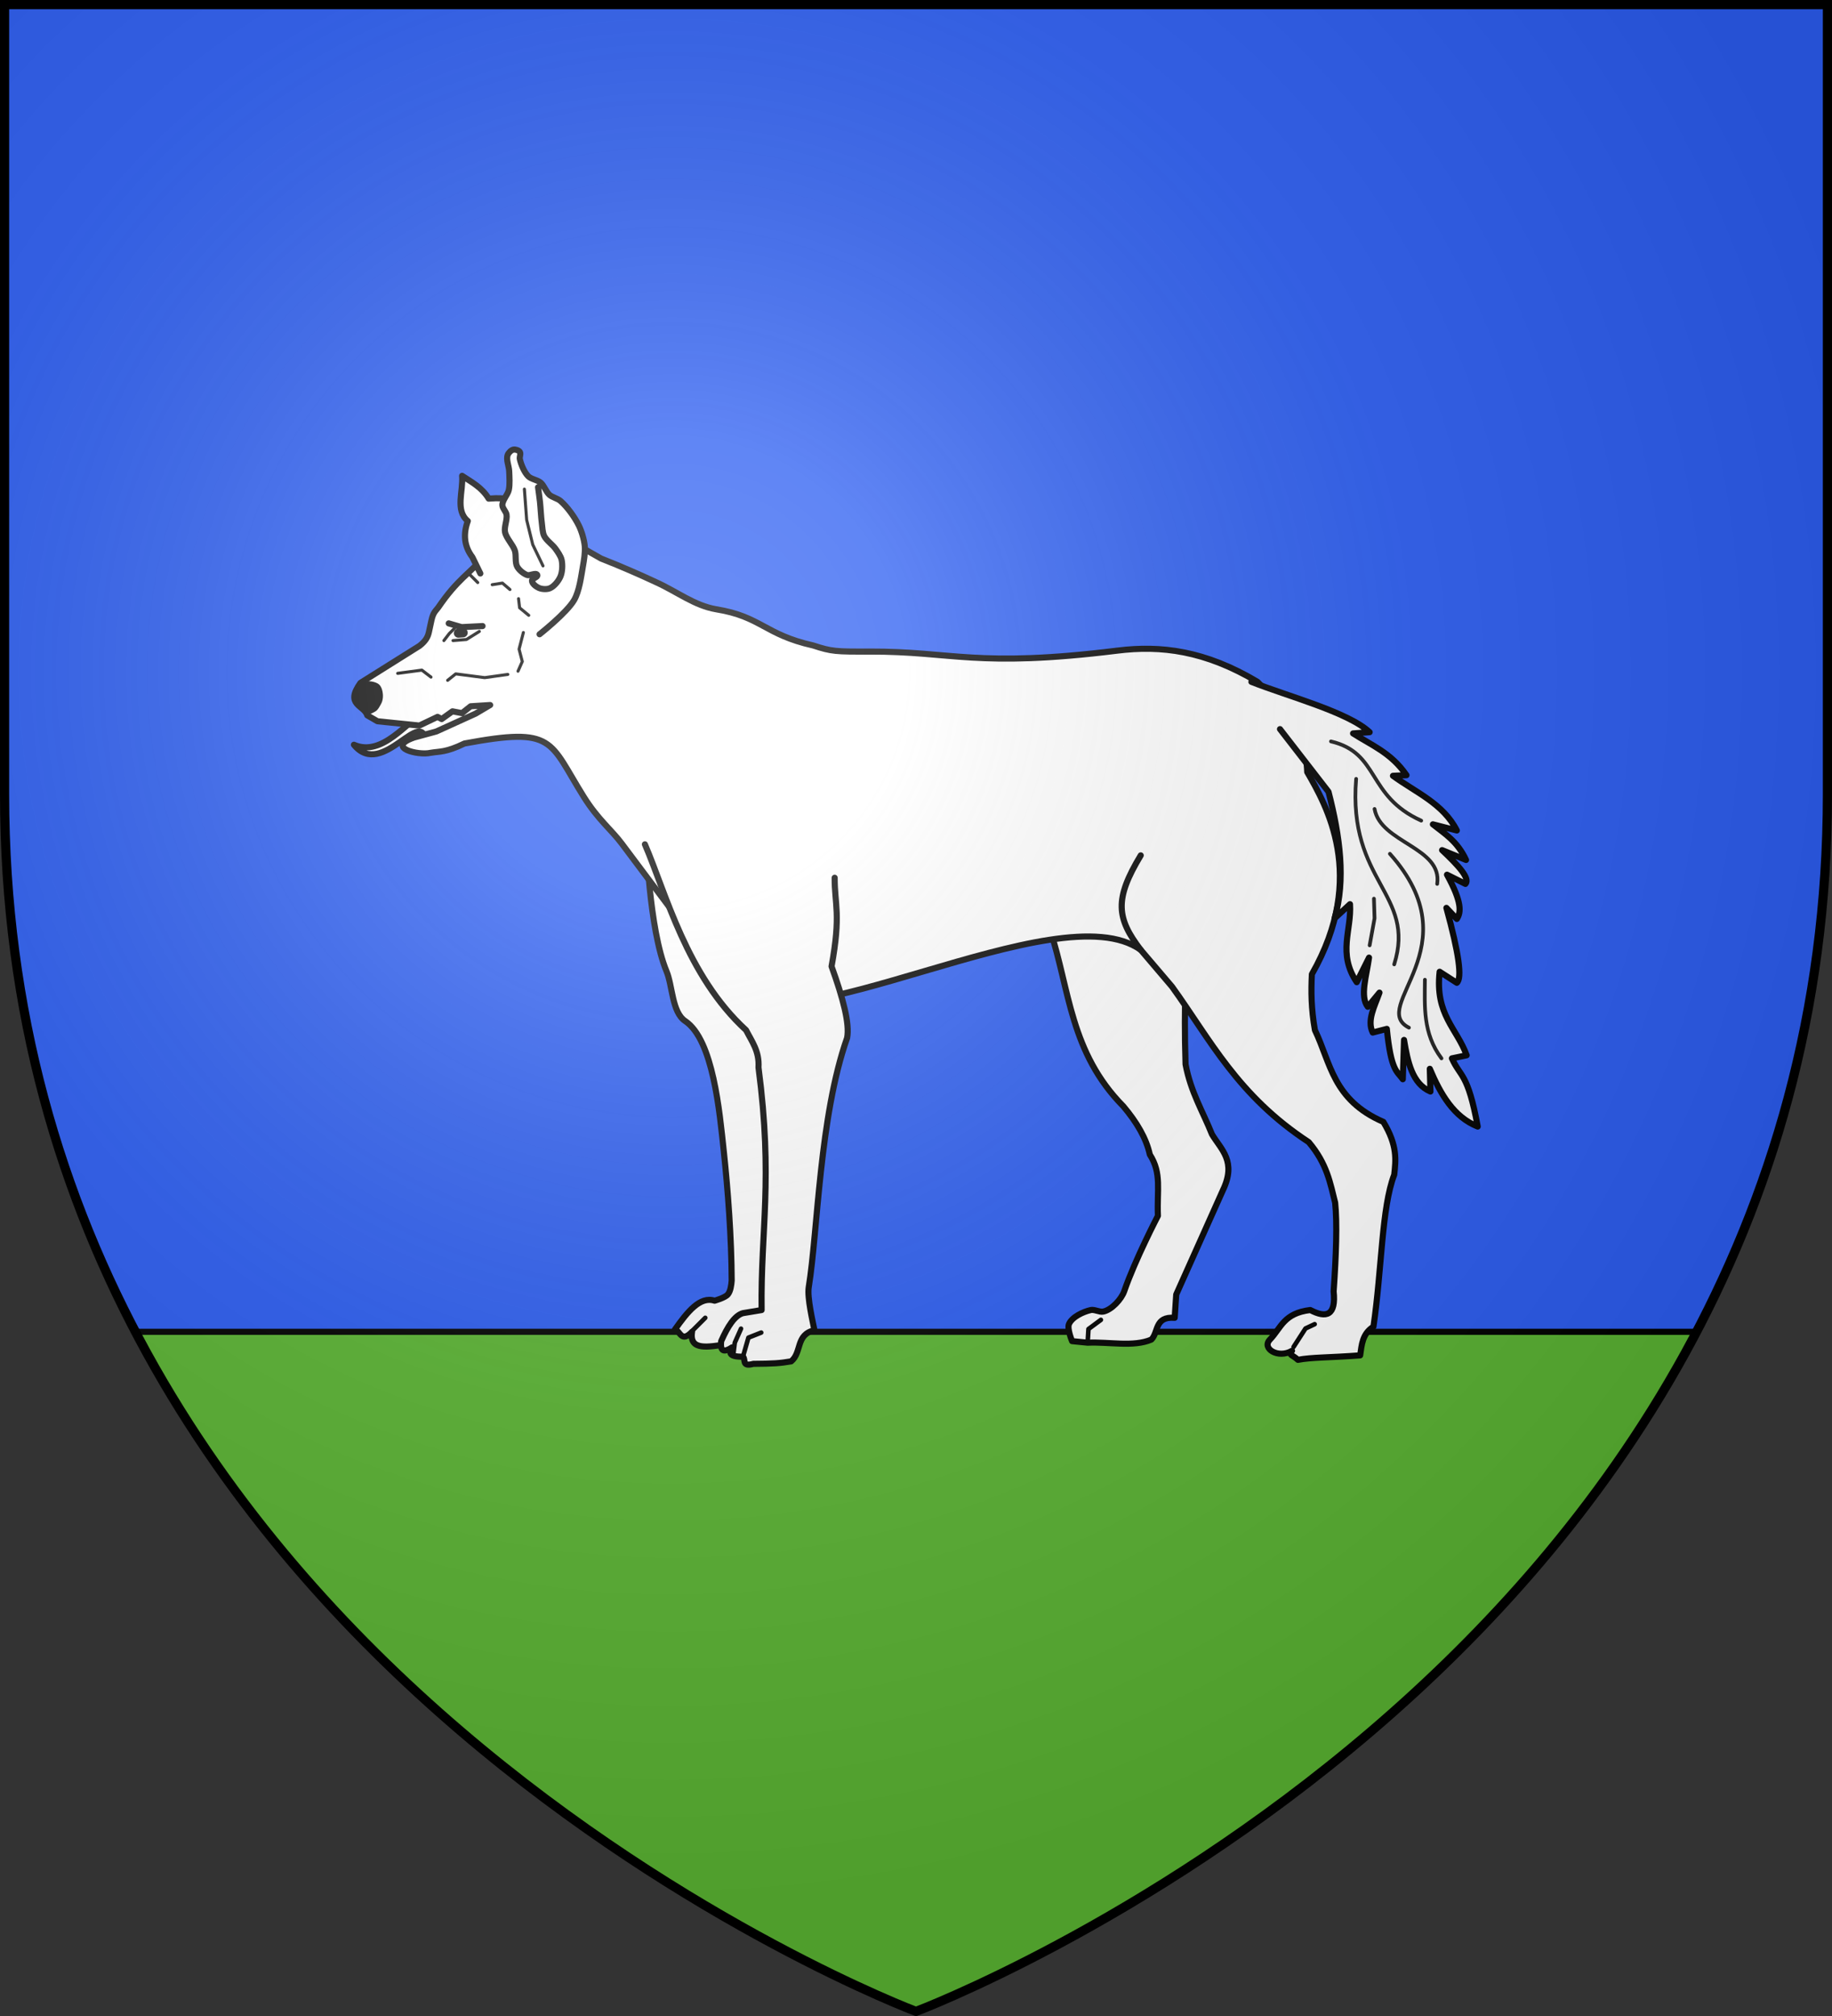 <?xml version="1.0" encoding="UTF-8" standalone="no"?>
<svg
   xmlns:dc="http://purl.org/dc/elements/1.1/"
   xmlns:cc="http://creativecommons.org/ns#"
   xmlns:rdf="http://www.w3.org/1999/02/22-rdf-syntax-ns#"
   xmlns:svg="http://www.w3.org/2000/svg"
   xmlns="http://www.w3.org/2000/svg"
   xmlns:xlink="http://www.w3.org/1999/xlink"
   xmlns:sodipodi="http://sodipodi.sourceforge.net/DTD/sodipodi-0.dtd"
   xmlns:inkscape="http://www.inkscape.org/namespaces/inkscape"
   width="600"
   height="660"
   viewBox="0 0 600 660"
   id="svg2"
   sodipodi:version="0.32"
   inkscape:version="0.46"
   sodipodi:docname="Blason_ville_fr_Loupian-A_(Hérault).svg"
   inkscape:output_extension="org.inkscape.output.svg.inkscape"
   version="1.0">
  <rect x="0" y="0" width="600" height="660" fill="#333333" stroke="none"/>
  <sodipodi:namedview
     inkscape:window-height="977"
     inkscape:window-width="1280"
     inkscape:pageshadow="2"
     inkscape:pageopacity="0.0"
     guidetolerance="10.0"
     gridtolerance="10.0"
     objecttolerance="10.0"
     borderopacity="1.0"
     bordercolor="#666666"
     pagecolor="#ffffff"
     id="base"
     showgrid="false"
     inkscape:zoom="1.1863636"
     inkscape:cx="300"
     inkscape:cy="330"
     inkscape:window-x="-4"
     inkscape:window-y="-4"
     inkscape:current-layer="layer3"
     inkscape:object-nodes="true"
     inkscape:window-maximized="1" />
  <defs
     id="defs4">
    <radialGradient
       id="Gradient1"
       gradientUnits="userSpaceOnUse"
       cx="-80"
       cy="-80"
       r="405">
      <stop
         style="stop-color:#fff;stop-opacity:0.31"
         offset="0"
         id="stop7" />
      <stop
         style="stop-color:#fff;stop-opacity:0.25"
         offset="0.19"
         id="stop9" />
      <stop
         style="stop-color:#6b6b6b;stop-opacity:0.125"
         offset="0.6"
         id="stop11" />
      <stop
         style="stop-color:#000;stop-opacity:0.125"
         offset="1"
         id="stop13" />
    </radialGradient>
    <clipPath
       id="shield_cut">
      <path
         id="shield"
         d="M -298.5,-298.5 L 298.5,-298.5 L 298.5,-40 C 298.5,246.31 0,358.5 0,358.5 C 0,358.5 -298.5,246.31 -298.5,-40 L -298.5,-298.5 z" />
    </clipPath>
  </defs>
  <g
     id="layer4"
     inkscape:label="Fond écu"
     inkscape:groupmode="layer"
     transform="translate(300,300)">
    <use
       xlink:href="#shield"
       id="use18"
       style="fill:#2b5df2"
       x="0"
       y="0"
       width="600"
       height="660" />
    <path
       style="fill:#5ab532;fill-opacity:1;fill-rule:nonzero;stroke:#000000;stroke-width:2;stroke-linecap:round;stroke-linejoin:round;stroke-miterlimit:4;stroke-opacity:1.0"
       d="M 44.344 436 C 126.917 593.438 300 658.5 300 658.5 C 300 658.5 473.083 593.438 555.656 436 L 44.344 436 z "
       transform="translate(-300,-300)"
       id="rect4058" />
  </g>
  <g
     id="layer3"
     inkscape:label="Meubles"
     inkscape:groupmode="layer"
     transform="translate(300,300)">
    <g
       id="g4099">
      <path
         sodipodi:nodetypes="cccccc"
         id="path4022"
         d="M -184.091,-56.182 C -174.654,-44.615 -161.518,-69.856 -160.392,-56.442 L -125.514,-69.695 L -133.885,-74.23 L -160.833,-66.905 C -166.538,-64.137 -174.706,-52.058 -184.091,-56.182 z"
         style="fill:#ffffff;fill-opacity:1;fill-rule:nonzero;stroke:#000000;stroke-width:2;stroke-linecap:round;stroke-linejoin:round;stroke-miterlimit:4;stroke-dasharray:none;stroke-opacity:1" />
      <path
         sodipodi:nodetypes="ccccssssccccccccc"
         id="path3999"
         d="M 43.994,4.67 C 50.352,24.093 50.454,44.48 67.92,62.194 C 72.357,67.455 75.435,72.715 76.574,77.976 C 80.546,84.147 78.871,89.605 79.232,98.033 C 79.232,98.033 71.803,112.281 68.209,122.688 C 67.294,125.338 64.053,128.851 61.302,129.392 C 60.094,129.629 58.43,128.61 57.229,128.883 C 54.751,129.446 51.115,131.133 50.102,133.464 C 49.422,135.03 51.121,139.064 51.121,139.064 L 56.211,139.573 C 63.168,139.234 71.214,141.072 77.083,138.555 C 79.512,136.098 78.055,130.92 84.719,131.428 L 85.228,123.792 L 100.5,89.684 C 105.055,80.197 99.95,76.393 96.937,71.358 C 93.947,63.862 90.016,57.62 88.283,48.45 C 87.645,27.93 88.589,17.692 88.792,2.633"
         style="fill:#ffffff;fill-opacity:1;fill-rule:nonzero;stroke:#000000;stroke-width:2;stroke-linecap:round;stroke-linejoin:round;stroke-miterlimit:4;stroke-dasharray:none;stroke-opacity:1" />
      <path
         sodipodi:nodetypes="cssscssccccccc"
         id="path3997"
         d="M -88.381,-25.838 C -88.381,-25.838 -87.472,4.167 -81.71,17.978 C -79.701,22.795 -79.937,31.362 -75.601,34.268 C -66.427,40.419 -64.337,63.9 -62.947,76.957 C -61.615,89.482 -60.417,105.183 -60.366,119.21 C -60.473,120.633 -60.718,122.702 -61.638,123.792 C -62.564,124.888 -65.965,125.828 -65.965,125.828 C -70.719,124.279 -74.861,129.453 -78.947,135.246 C -77.18,135.734 -76.919,139.735 -73.347,136.01 C -74.365,142.407 -67.855,140.896 -61.893,140.082 L -50.693,136.264 L -44.075,132.191 L -42.803,44.632 L -57.311,1.361"
         style="fill:#ffffff;fill-opacity:1;fill-rule:nonzero;stroke:#000000;stroke-width:2;stroke-linecap:round;stroke-linejoin:round;stroke-miterlimit:4;stroke-dasharray:none;stroke-opacity:1" />
      <path
         sodipodi:nodetypes="cccsccccccccccccccccccsscccccccsccccccccccssccccc"
         id="path3938"
         d="M -118.534,-125.906 L -136.69,-121.156 C -137.976,-120.783 -139.493,-119.809 -141.44,-117.781 C -146.265,-112.144 -150.117,-110.433 -156.472,-101.125 C -157.138,-100.148 -158.104,-99.675 -158.69,-96.938 L -159.534,-93.031 C -159.877,-91.429 -160.681,-90.053 -162.597,-88.562 L -181.94,-76.438 C -187.172,-69.151 -180.735,-69.169 -179.722,-65.812 L -176.378,-63.875 L -162.659,-62.469 L -156.69,-65.312 L -155.347,-64.594 L -151.815,-67.125 L -148.69,-66.531 L -145.847,-68.781 L -139.472,-69.188 L -144.222,-66.375 L -157.097,-60.531 L -164.347,-58.562 C -173.835,-55.239 -162.967,-52.604 -159.034,-53.531 C -155.915,-54.07 -154.07,-53.596 -147.878,-56.594 C -118.084,-62.114 -120.318,-57.514 -108.753,-39.062 C -104.182,-31.77 -99.705,-28.282 -96.378,-23.844 L -60.815,23.594 C -42.803,44.632 46.494,-8.531 73.605,10.976 L 83.841,23 C 96.432,40.437 105.286,58.618 128.622,73.906 C 134.662,81.05 135.656,87.342 137.278,93.75 C 137.963,100.434 137.622,110.749 136.778,122.781 C 137.603,130.714 134.414,131.646 129.122,128.875 C 120.375,129.932 119.613,134.702 115.903,138.562 C 113.126,141.452 118.583,144.897 123.153,142.219 C 121.574,143.467 123.358,143.554 125.091,145.188 C 129.328,144.341 135.381,144.471 145.466,143.719 C 145.991,140.278 146.121,136.706 149.82,134.323 C 152.589,115.473 152.492,95.276 156.622,84.594 C 157.144,79.801 157.763,75.06 153.06,67.281 C 136.51,60.108 135.82,47.98 130.653,37.25 C 129.407,30.234 129.379,24.433 129.653,18.938 C 147.973,-13.164 134.218,-36.656 128.122,-47.25 C 127.785,-58.944 120.518,-68.12 111.841,-76.781 C 94.589,-87.07 80.201,-88.761 65.966,-87 C 19.625,-81.268 12.16,-86.782 -15.315,-86.688 C -26.286,-86.65 -27.568,-86.692 -33.69,-88.688 C -49.602,-92.248 -50.699,-98.153 -65.44,-100.531 C -72.638,-101.758 -78.166,-106.263 -85.284,-109.469 C -89.508,-111.45 -96.421,-114.524 -103.159,-117.156 L -118.534,-125.906 z"
         style="fill:#ffffff;fill-opacity:1;fill-rule:nonzero;stroke:#000000;stroke-width:2;stroke-linecap:round;stroke-linejoin:round;stroke-miterlimit:4;stroke-dasharray:none;stroke-opacity:1" />
      <path
         sodipodi:nodetypes="cccsccccccccccs"
         id="path3940"
         d="M -26.639,-12.639 C -26.671,-3.785 -24.501,-0.805 -27.657,16.378 C -23.903,26.755 -21.66,35.244 -22.566,39.795 C -31.632,65.586 -32.143,102.969 -35.129,121.394 C -35.684,124.821 -33.788,132.755 -33.257,135.5 C -39.482,136.887 -37.303,142.754 -40.893,145.682 C -44.557,146.306 -46.695,146.453 -53.28,146.494 C -57.216,147.584 -55.669,145.019 -56.674,144.155 C -61.479,144.222 -61.191,142.761 -60.237,141.1 C -62.706,142.727 -64.244,142.679 -63.801,139.064 C -61.677,134.245 -59.379,130.646 -56.674,129.901 L -50.565,128.883 C -50.904,102.411 -46.746,86.433 -51.583,49.468 C -51.254,44.131 -53.785,40.938 -55.656,37.25 C -75.15,19.373 -81.868,-7.557 -88.79,-23.584"
         style="fill:#ffffff;fill-opacity:1;fill-rule:nonzero;stroke:#000000;stroke-width:2;stroke-linecap:round;stroke-linejoin:round;stroke-miterlimit:4;stroke-dasharray:none;stroke-opacity:1" />
      <path
         sodipodi:nodetypes="ccccccc"
         id="path3946"
         d="M -142.685,-112.255 L -145.297,-117.603 C -148.134,-121.361 -148.257,-125.329 -146.79,-129.418 C -151.046,-132.954 -148.226,-139.212 -148.655,-144.219 C -145.503,-142.149 -142.153,-140.407 -139.949,-136.757 C -133.241,-137.314 -132.714,-136.017 -129.128,-135.637 L -124.278,-117.727"
         style="fill:#ffffff;fill-opacity:1;fill-rule:nonzero;stroke:#000000;stroke-width:2;stroke-linecap:round;stroke-linejoin:round;stroke-miterlimit:4;stroke-dasharray:none;stroke-opacity:1" />
      <path
         sodipodi:nodetypes="csssssssssssssssssssssssssssssss"
         id="path3948"
         d="M -123.283,-92.355 C -123.283,-92.355 -114.351,-99.412 -111.964,-103.548 C -110.268,-106.488 -109.691,-111.151 -109.104,-114.493 C -108.754,-116.486 -108.289,-119.195 -108.482,-121.21 C -108.685,-123.337 -109.517,-126.138 -110.472,-128.05 C -111.806,-130.721 -114.189,-134.052 -116.442,-136.01 C -117.375,-136.821 -119.125,-137.18 -120.049,-138 C -121.149,-138.976 -121.796,-141.02 -122.91,-141.98 C -123.958,-142.885 -126.045,-143.105 -127.014,-144.095 C -128.322,-145.43 -129.329,-147.871 -129.75,-149.692 C -129.91,-150.382 -129.341,-151.476 -129.75,-152.055 C -130.139,-152.604 -131.206,-152.939 -131.865,-152.801 C -132.614,-152.645 -133.458,-151.775 -133.73,-151.06 C -134.303,-149.554 -133.291,-147.322 -133.233,-145.712 C -133.167,-143.884 -132.974,-141.405 -133.357,-139.617 C -133.697,-138.032 -135.482,-136.264 -135.471,-134.642 C -135.465,-133.623 -134.27,-132.538 -134.103,-131.533 C -133.822,-129.833 -134.944,-127.5 -134.601,-125.812 C -134.189,-123.783 -132.008,-121.685 -131.367,-119.717 C -130.877,-118.212 -131.387,-115.879 -130.621,-114.493 C -130.006,-113.381 -128.58,-112.194 -127.387,-111.757 C -126.441,-111.411 -124.43,-112.681 -124.029,-111.757 C -123.724,-111.055 -125.773,-110.657 -125.77,-109.891 C -125.767,-108.915 -124.422,-107.93 -123.531,-107.528 C -122.544,-107.083 -120.921,-106.981 -119.924,-107.404 C -118.489,-108.012 -117.051,-109.825 -116.442,-111.26 C -115.799,-112.774 -115.713,-115.126 -116.069,-116.732 C -116.336,-117.939 -117.347,-119.329 -118.059,-120.339 C -119.033,-121.722 -121.052,-123.045 -121.79,-124.568 C -122.336,-125.694 -122.37,-127.432 -122.536,-128.672 C -122.821,-130.788 -122.926,-133.639 -123.158,-135.762 C -123.314,-137.183 -123.78,-140.488 -123.78,-140.488"
         style="fill:#ffffff;fill-opacity:1;fill-rule:nonzero;stroke:#000000;stroke-width:2;stroke-linecap:round;stroke-linejoin:round;stroke-miterlimit:4;stroke-dasharray:none;stroke-opacity:1" />
      <path
         id="path3950"
         d="M -128.258,-139.866 L -127.511,-129.792 L -125.521,-121.707 L -122.163,-114.742"
         style="fill:none;fill-opacity:1;fill-rule:nonzero;stroke:#000000;stroke-width:1;stroke-linecap:round;stroke-linejoin:round;stroke-miterlimit:4;stroke-dasharray:none;stroke-opacity:1" />
      <path
         sodipodi:nodetypes="csssscssss"
         id="path3952"
         d="M -181.951,-76.442 C -180.504,-77.353 -177.74,-77.069 -176.258,-76.217 C -175.065,-75.531 -174.658,-73.809 -174.587,-72.435 C -174.538,-71.492 -174.729,-70.349 -175.202,-69.533 C -175.584,-68.875 -176.042,-67.929 -176.609,-67.422 C -177.391,-66.724 -179.716,-65.825 -179.716,-65.825 C -179.716,-65.825 -180.555,-67.297 -181.007,-67.862 C -181.567,-68.561 -182.692,-69.184 -183.118,-69.972 C -183.489,-70.66 -183.725,-71.746 -183.645,-72.523 C -183.515,-73.797 -183.035,-75.76 -181.951,-76.442 z"
         style="fill:#000000;fill-opacity:1;fill-rule:nonzero;stroke:none;stroke-width:1;stroke-linecap:round;stroke-linejoin:round;stroke-miterlimit:4;stroke-dasharray:none;stroke-opacity:1" />
      <path
         id="path3954"
         d="M -169.75,-79.559 L -161.834,-80.614 L -158.844,-78.327"
         style="fill:none;fill-opacity:1;fill-rule:nonzero;stroke:#000000;stroke-width:1;stroke-linecap:round;stroke-linejoin:round;stroke-miterlimit:4;stroke-dasharray:none;stroke-opacity:1" />
      <path
         id="path3956"
         d="M -153.392,-77.272 L -150.753,-79.383 L -141.255,-78.152 L -133.691,-79.207"
         style="fill:none;fill-opacity:1;fill-rule:nonzero;stroke:#000000;stroke-width:1;stroke-linecap:round;stroke-linejoin:round;stroke-miterlimit:4;stroke-dasharray:none;stroke-opacity:1" />
      <path
         id="path3958"
         d="M -130.349,-80.262 L -128.942,-83.428 L -129.998,-87.474 L -128.59,-92.927"
         style="fill:none;fill-opacity:1;fill-rule:nonzero;stroke:#000000;stroke-width:1;stroke-linecap:round;stroke-linejoin:round;stroke-miterlimit:4;stroke-dasharray:none;stroke-opacity:1" />
      <path
         id="path3960"
         d="M -126.832,-98.555 L -129.822,-101.018 L -130.174,-104.008"
         style="fill:none;fill-opacity:1;fill-rule:nonzero;stroke:#000000;stroke-width:1;stroke-linecap:round;stroke-linejoin:round;stroke-miterlimit:4;stroke-dasharray:none;stroke-opacity:1" />
      <path
         id="path3962"
         d="M -132.988,-106.998 L -135.45,-109.109 L -138.792,-108.581"
         style="fill:none;fill-opacity:1;fill-rule:nonzero;stroke:#000000;stroke-width:1;stroke-linecap:round;stroke-linejoin:round;stroke-miterlimit:4;stroke-dasharray:none;stroke-opacity:1" />
      <path
         id="path3964"
         d="M -146.18,-111.923 L -143.541,-109.285"
         style="fill:none;fill-opacity:1;fill-rule:nonzero;stroke:#000000;stroke-width:1;stroke-linecap:round;stroke-linejoin:round;stroke-miterlimit:4;stroke-dasharray:none;stroke-opacity:1" />
      <path
         id="path3966"
         d="M -154.623,-90.288 L -152.864,-92.575 L -151.105,-94.334"
         style="fill:none;fill-opacity:1;fill-rule:nonzero;stroke:#000000;stroke-width:1;stroke-linecap:round;stroke-linejoin:round;stroke-miterlimit:4;stroke-dasharray:none;stroke-opacity:1" />
      <path
         id="path3968"
         d="M -153.04,-95.917 L -148.818,-94.686 L -141.958,-95.037"
         style="fill:none;fill-opacity:1;fill-rule:nonzero;stroke:#000000;stroke-width:2;stroke-linecap:round;stroke-linejoin:round;stroke-miterlimit:4;stroke-dasharray:none;stroke-opacity:1" />
      <path
         id="path3970"
         d="M -151.633,-90.288 L -147.235,-90.64 L -143.014,-93.278"
         style="fill:none;fill-opacity:1;fill-rule:nonzero;stroke:#000000;stroke-width:1;stroke-linecap:round;stroke-linejoin:round;stroke-miterlimit:4;stroke-dasharray:none;stroke-opacity:1" />
      <path
         sodipodi:nodetypes="cc"
         id="path3972"
         d="M -149.864,-92.725 L -148.325,-92.853"
         style="fill:none;fill-opacity:1;fill-rule:nonzero;stroke:#000000;stroke-width:3;stroke-linecap:round;stroke-linejoin:round;stroke-miterlimit:4;stroke-dasharray:none;stroke-opacity:1" />
      <path
         id="path4001"
         d="M 56.211,139.573 L 56.484,135.102 L 60.551,132.096"
         style="fill:none;fill-opacity:1;fill-rule:nonzero;stroke:#000000;stroke-width:1.5;stroke-linecap:round;stroke-linejoin:round;stroke-miterlimit:4;stroke-dasharray:none;stroke-opacity:1" />
      <path
         id="path4003"
         d="M 123.671,140.937 L 127.56,134.925 L 130.566,133.511"
         style="fill:none;fill-opacity:1;fill-rule:nonzero;stroke:#000000;stroke-width:1.5;stroke-linecap:round;stroke-linejoin:round;stroke-miterlimit:4;stroke-dasharray:none;stroke-opacity:1" />
      <path
         id="path4005"
         d="M -73.601,136.01 L -69.02,131.428"
         style="fill:none;fill-opacity:1;fill-rule:nonzero;stroke:#000000;stroke-width:1.5;stroke-linecap:round;stroke-linejoin:round;stroke-miterlimit:4;stroke-dasharray:none;stroke-opacity:1" />
      <path
         sodipodi:nodetypes="ccc"
         id="path4007"
         d="M -56.674,144.155 L -54.887,137.925 L -50.693,136.264"
         style="fill:none;fill-opacity:1;fill-rule:nonzero;stroke:#000000;stroke-width:1.5;stroke-linecap:round;stroke-linejoin:round;stroke-miterlimit:4;stroke-dasharray:none;stroke-opacity:1" />
      <path
         sodipodi:nodetypes="ccc"
         id="path4009"
         d="M -59.857,143.646 L -59.348,139.573 L -57.311,134.991"
         style="fill:none;fill-opacity:1;fill-rule:nonzero;stroke:#000000;stroke-width:1.5;stroke-linecap:round;stroke-linejoin:round;stroke-miterlimit:4;stroke-dasharray:none;stroke-opacity:1" />
      <path
         sodipodi:nodetypes="cc"
         id="path4020"
         d="M 73.605,10.976 C 65.694,0.615 64.898,-5.583 73.605,-19.964"
         style="fill:none;fill-opacity:1;fill-rule:nonzero;stroke:#000000;stroke-width:2;stroke-linecap:round;stroke-linejoin:round;stroke-miterlimit:4;stroke-dasharray:none;stroke-opacity:1" />
      <path
         sodipodi:nodetypes="cccccccccccccccccccccccccccccccc"
         id="path3974"
         d="M 109.841,-76.781 C 121.628,-72.085 141.539,-66.893 148.573,-60.295 L 143.143,-59.893 C 149.169,-56.014 155.606,-53.572 160.639,-46.218 L 156.215,-46.017 C 163.636,-40.576 172.632,-36.973 177.129,-28.119 L 169.286,-30.13 C 173.17,-27.037 177.281,-24.621 180.145,-18.467 L 172.302,-21.684 C 177.559,-16.747 181.59,-12.375 179.944,-10.624 L 173.911,-13.64 C 178.865,-4.609 178.543,-1.293 177.129,0.839 L 173.71,-2.781 C 177.81,12.126 178.927,20.252 177.129,21.753 L 171.498,18.133 C 169.938,32.209 177.148,36.639 180.346,45.482 L 175.52,46.488 C 178.284,52.711 180.722,51.092 183.966,68.81 C 176.168,65.72 171.828,58.308 168.28,49.906 L 168.481,57.347 C 162.525,54.79 161.057,47.746 159.834,40.455 L 159.432,53.325 C 157.56,50.678 155.567,50.682 154.204,36.835 L 149.578,38.042 C 147.623,34.069 150.203,29.449 151.79,24.97 L 147.97,29.596 C 145.294,26.24 147.581,19.339 148.372,13.508 L 144.35,21.552 C 137.989,12.101 142.717,4.499 142.138,-3.988 L 137.11,0.638 C 140.775,-11.933 138.901,-26.085 135.099,-40.788 L 119.213,-61.3"
         style="fill:#ffffff;fill-opacity:1;fill-rule:nonzero;stroke:#000000;stroke-width:2;stroke-linecap:round;stroke-linejoin:round;stroke-miterlimit:4;stroke-dasharray:none;stroke-opacity:1" />
      <path
         sodipodi:nodetypes="cc"
         id="path3976"
         d="M 155.209,-20.478 C 182.607,10.121 147.97,29.596 161.443,36.433"
         style="opacity:0.873;fill:none;fill-opacity:1;fill-rule:nonzero;stroke:#000000;stroke-width:1.215;stroke-linecap:round;stroke-linejoin:round;stroke-miterlimit:4;stroke-dasharray:none;stroke-opacity:1" />
      <path
         sodipodi:nodetypes="cc"
         id="path3978"
         d="M 144.149,-45.011 C 141.369,-11.12 163.849,-7.495 156.617,15.72"
         style="opacity:0.873;fill:none;fill-opacity:1;fill-rule:nonzero;stroke:#000000;stroke-width:1.215;stroke-linecap:round;stroke-linejoin:round;stroke-miterlimit:4;stroke-dasharray:none;stroke-opacity:1" />
      <path
         sodipodi:nodetypes="cc"
         id="path3980"
         d="M 170.693,-10.624 C 172.479,-22.634 152.15,-24.034 150.182,-35.158"
         style="opacity:0.873;fill:none;fill-opacity:1;fill-rule:nonzero;stroke:#000000;stroke-width:1.215;stroke-linecap:round;stroke-linejoin:round;stroke-miterlimit:4;stroke-dasharray:none;stroke-opacity:1" />
      <path
         sodipodi:nodetypes="cc"
         id="path3982"
         d="M 172.101,46.488 C 165.939,38.27 166.62,29.483 166.672,20.747"
         style="opacity:0.873;fill:none;fill-opacity:1;fill-rule:nonzero;stroke:#000000;stroke-width:1.215;stroke-linecap:round;stroke-linejoin:round;stroke-miterlimit:4;stroke-dasharray:none;stroke-opacity:1" />
      <path
         sodipodi:nodetypes="cc"
         id="path3984"
         d="M 135.904,-57.278 C 152.021,-53.449 147.469,-39.46 165.465,-31.337"
         style="opacity:0.873;fill:none;fill-opacity:1;fill-rule:nonzero;stroke:#000000;stroke-width:1.215;stroke-linecap:round;stroke-linejoin:round;stroke-miterlimit:4;stroke-dasharray:none;stroke-opacity:1" />
      <path
         id="path3986"
         d="M 148.573,9.486 L 150.182,0.638 L 149.98,-5.798"
         style="opacity:0.873;fill:none;fill-opacity:1;fill-rule:nonzero;stroke:#000000;stroke-width:1.215;stroke-linecap:round;stroke-linejoin:round;stroke-miterlimit:4;stroke-dasharray:none;stroke-opacity:1" />
    </g>
  </g>
  <g
     id="layer2"
     inkscape:label="Reflet final"
     inkscape:groupmode="layer"
     transform="translate(300,300)"
     sodipodi:insensitive="true">
    <use
       xlink:href="#shield"
       id="use22"
       style="fill:url(#Gradient1)"
       x="0"
       y="0"
       width="600"
       height="660" />
  </g>
  <g
     id="layer1"
     inkscape:label="Contour final"
     inkscape:groupmode="layer"
     transform="translate(300,300)"
     sodipodi:insensitive="true">
    <use
       xlink:href="#shield"
       style="fill:none;stroke:#000000;stroke-width:3"
       id="use25"
       x="0"
       y="0"
       width="600"
       height="660" />
  </g>
</svg>
